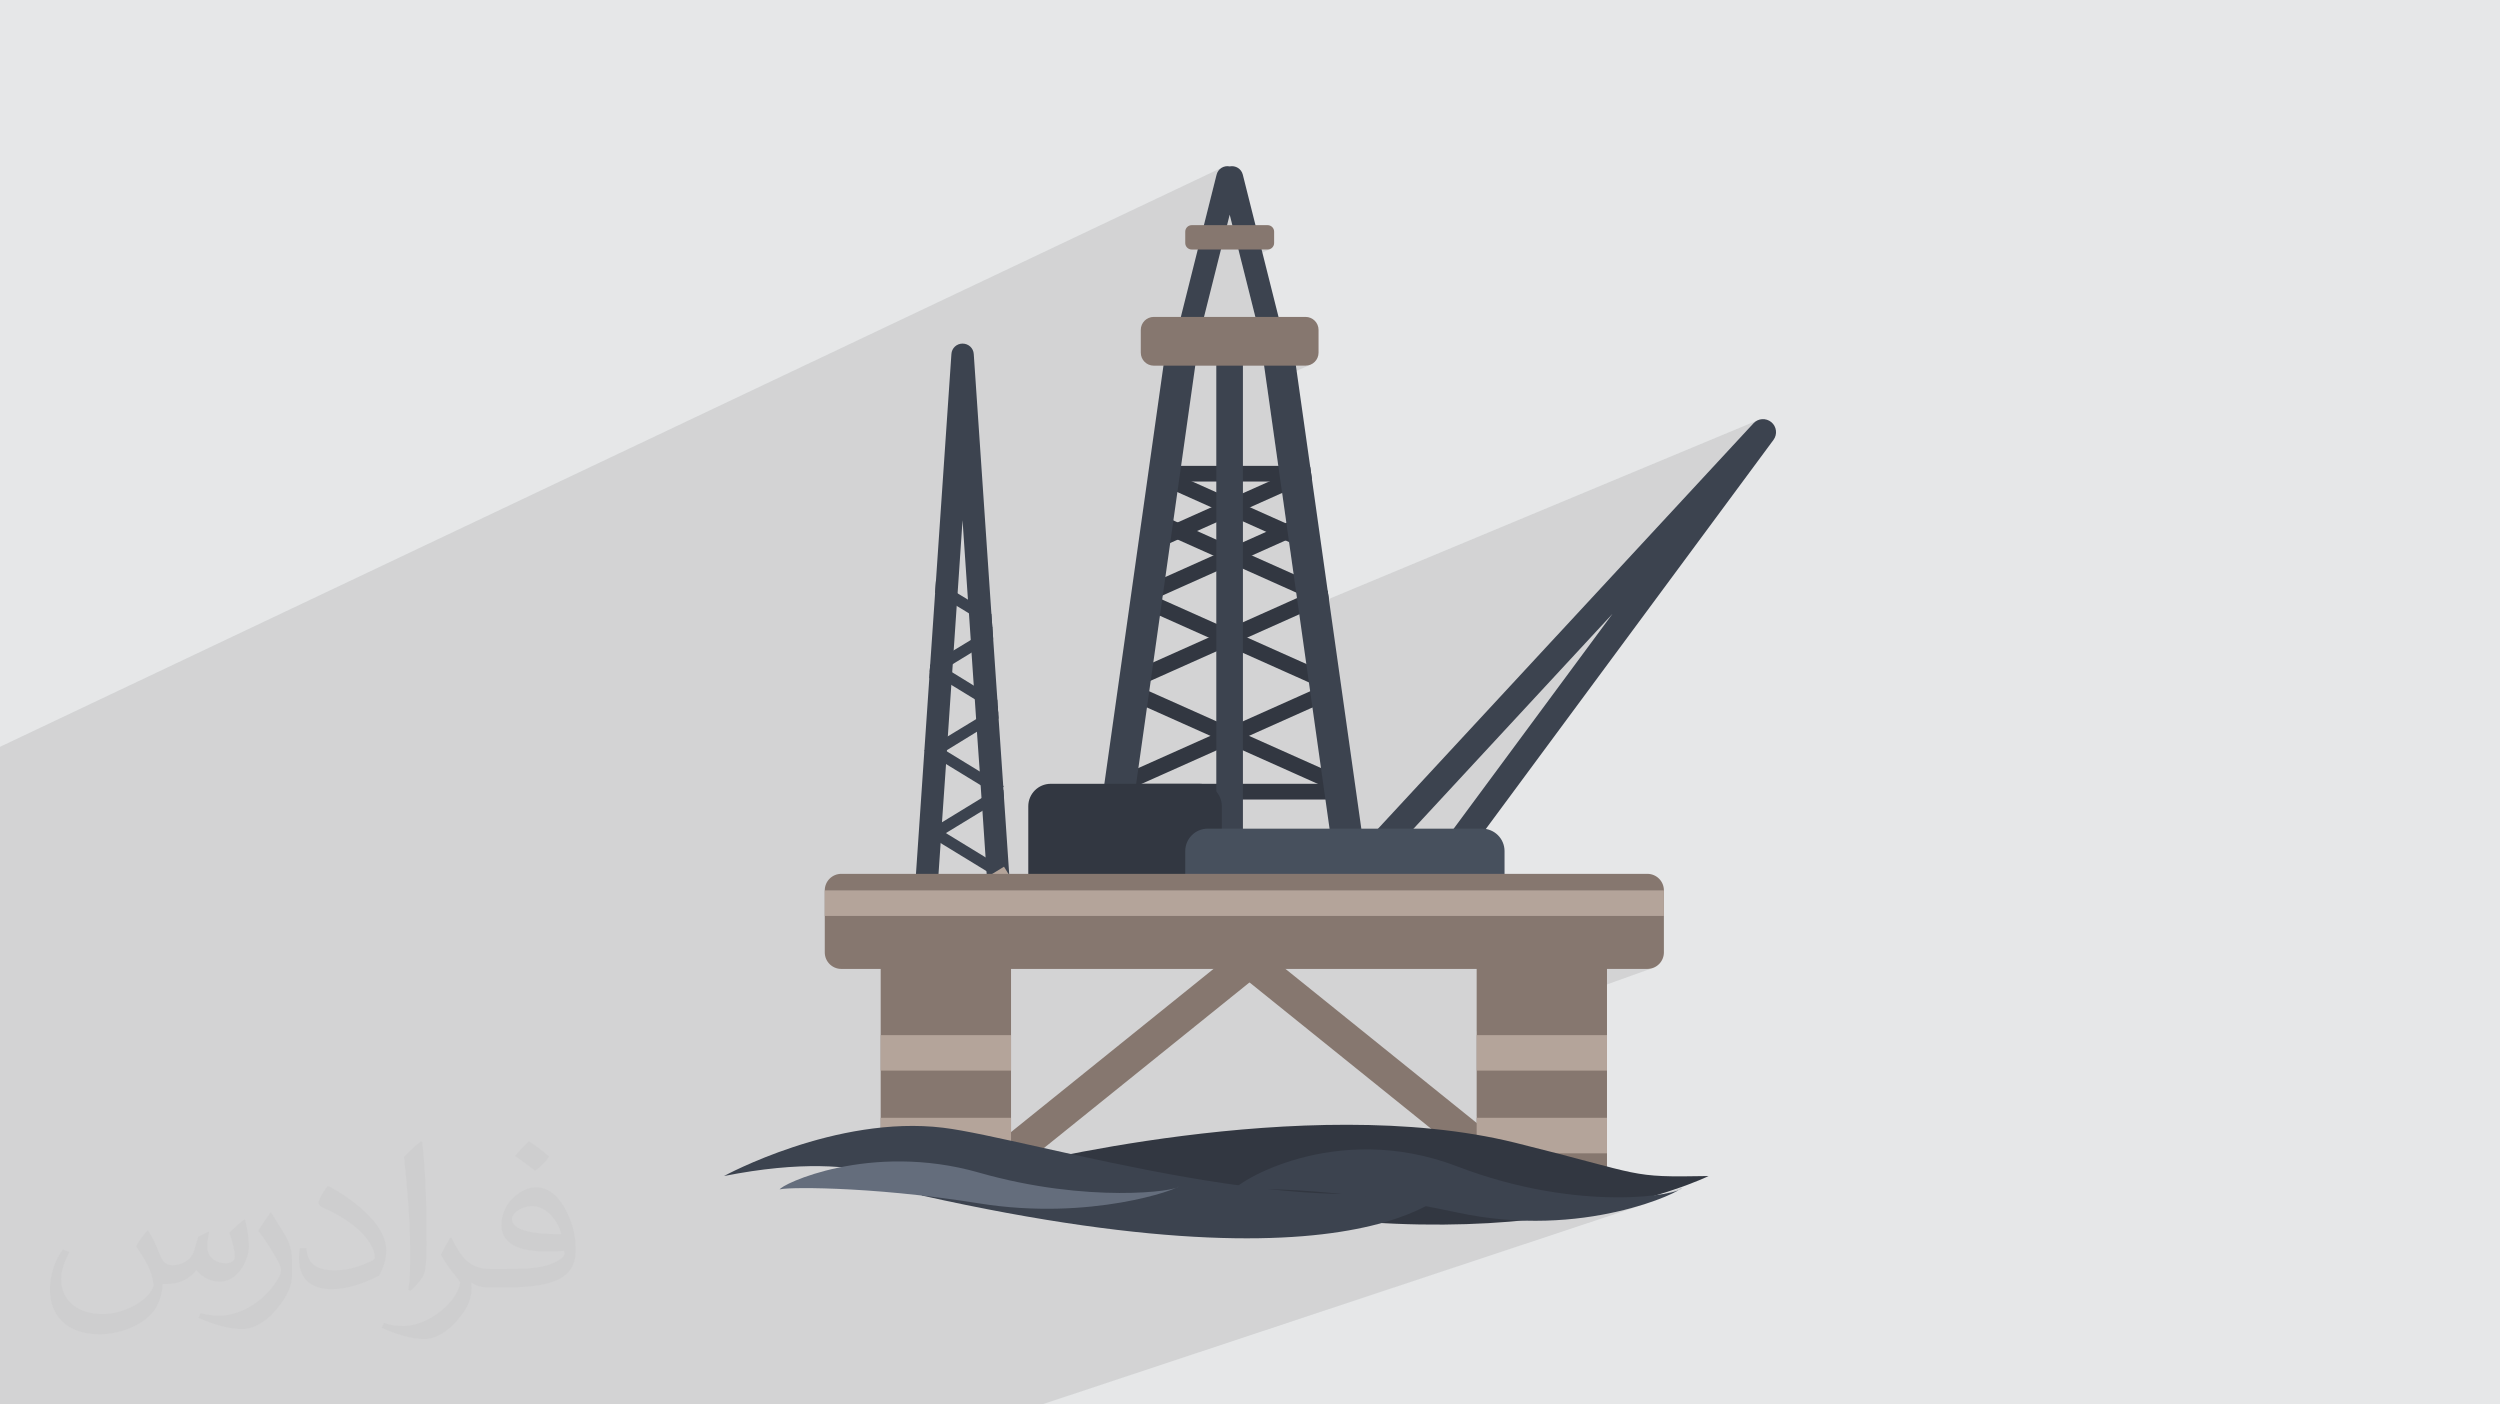 <?xml version="1.0" encoding="UTF-8"?>
<!DOCTYPE svg PUBLIC "-//W3C//DTD SVG 1.1//EN" "http://www.w3.org/Graphics/SVG/1.1/DTD/svg11.dtd">
<!-- Creator: CorelDRAW 2020 (64-Bit) -->
<svg xmlns="http://www.w3.org/2000/svg" xml:space="preserve" width="94.192mm" height="52.917mm" version="1.1" style="shape-rendering:geometricPrecision; text-rendering:geometricPrecision; image-rendering:optimizeQuality; fill-rule:evenodd; clip-rule:evenodd"
viewBox="0 0 9404.92 5283.66"
 xmlns:xlink="http://www.w3.org/1999/xlink"
 xmlns:xodm="http://www.corel.com/coreldraw/odm/2003">
 <defs>
  <style type="text/css">
   <![CDATA[
    .fil0 {fill:#E6E7E8}
    .fil6 {fill:#86776F;fill-rule:nonzero}
    .fil4 {fill:#B4A49A;fill-rule:nonzero}
    .fil8 {fill:#646D7C;fill-rule:nonzero}
    .fil7 {fill:#47505D;fill-rule:nonzero}
    .fil3 {fill:#3C434F;fill-rule:nonzero}
    .fil5 {fill:#323741;fill-rule:nonzero}
    .fil2 {fill:#373435;fill-opacity:0.031}
    .fil1 {fill:#2B2A29;fill-opacity:0.102}
   ]]>
  </style>
 </defs>
 <g id="Layer_x0020_1">
  <polygon class="fil0" points="-0,0 9404.92,0 9404.92,5283.66 -0,5283.66 "/>
  <g id="_2175346749024">
   <polygon class="fil0" points="3891.15,5283.66 3874.91,5283.66 6327.34,4467.52 6326.14,4470.2 6322.76,4473.09 6317.25,4476.11 6309.67,4479.23 "/>
   <polygon class="fil0" points="2970.31,5283.66 763.31,5283.66 5555.15,3508.01 5555.15,4397.18 "/>
   <polygon class="fil0" points="3262.98,5283.66 2814.39,5283.66 5555.15,4338.74 6045.46,4338.74 "/>
   <polygon class="fil0" points="2814.39,5283.66 2464.05,5283.66 5555.15,4205.13 5555.15,4338.74 "/>
   <polygon class="fil0" points="2447.45,5283.66 2011.1,5283.66 5555.15,4027.55 6045.46,4027.55 "/>
   <polygon class="fil0" points="-0,5250.28 -0,4744.31 6066.03,2309.37 5425.81,3175.33 "/>
   <polygon class="fil0" points="-0,4297.17 -0,4290.72 4900.73,2240.15 4902.23,2240.78 4903.73,2241.32 4905.23,2241.77 4906.74,2242.13 4908.25,2242.41 4909.76,2242.6 4911.26,2242.71 4912.77,2242.75 "/>
   <polygon class="fil0" points="2011.1,5283.66 1679.88,5283.66 5555.15,3894.1 5555.15,4027.55 "/>
   <polygon class="fil0" points="497.52,5283.66 484.77,5283.66 5575.52,3377.88 5592.54,3376.16 5608.41,3371.25 "/>
   <polygon class="fil0" points="3534.06,5283.66 3195.64,5283.66 5617.37,4459.4 5983.23,4459.4 "/>
   <polygon class="fil0" points="3019.65,5283.66 2946.68,5283.66 5558.76,4387.13 5563.2,4390.4 5567.81,4393.23 5572.57,4395.62 5577.47,4397.55 5582.46,4399.05 5587.53,4400.11 5592.64,4400.75 5597.78,4400.96 "/>
   <polygon class="fil0" points="-0,5137.13 -0,4340.29 6596.4,1592.48 5162.34,3141.02 "/>
   <polygon class="fil0" points="-0,4132.4 -0,4125.87 4881.23,2053.27 4882.71,2053.88 4884.21,2054.41 4885.71,2054.86 4887.22,2055.23 4888.73,2055.51 4890.25,2055.72 4891.76,2055.84 4893.28,2055.88 "/>
   <polygon class="fil0" points="3542.99,5283.66 3534.06,5283.66 5983.23,4459.4 5995.75,4458.13 6007.43,4454.51 "/>
   <polygon class="fil0" points="-0,3917.27 -0,3915.02 4863.22,1811.61 4869.18,1811.01 4874.73,1809.28 "/>
   <polygon class="fil0" points="-0,3881.8 -0,3880.92 4900.73,1755 4814.62,1793.39 "/>
   <polygon class="fil0" points="1643.9,5283.66 1634.78,5283.66 6197.31,3645.06 6209.85,3643.79 6221.53,3640.17 "/>
   <polygon class="fil0" points="3029.17,5283.66 3019.65,5283.66 5597.78,4400.96 5604.58,4400.59 5611.28,4399.47 5617.86,4397.62 "/>
   <polygon class="fil0" points="-0,3406.76 -0,3363.86 4729.67,1220.4 4732.04,1227.28 4735.44,1233.49 4739.75,1238.95 4744.87,1243.6 4750.64,1247.33 4756.95,1250.1 4763.67,1251.81 4770.67,1252.4 "/>
   <polygon class="fil0" points="3195.64,5283.66 2970.31,5283.66 5555.15,4397.18 5556.42,4409.71 5560.04,4421.4 5565.77,4431.96 5573.38,4441.18 5582.59,4448.77 5593.15,4454.51 5604.83,4458.13 5617.37,4459.4 "/>
   <polygon class="fil0" points="-0,4935.06 -0,4928.96 4986.6,2961.86 4988.06,2962.45 4989.55,2962.95 4991.03,2963.38 4992.54,2963.74 4994.06,2964.01 4995.58,2964.2 4997.1,2964.32 4998.63,2964.36 "/>
   <polygon class="fil0" points="2999.18,5283.66 2994.04,5283.66 5502.16,4424.18 5453.97,4442.6 "/>
   <polygon class="fil0" points="144.82,5283.66 -0,5283.66 -0,5213.18 5187.52,3222.14 5435.44,3277.94 "/>
   <polygon class="fil0" points="-0,4134.54 -0,4132.4 4893.28,2055.88 4897.48,2055.58 4901.57,2054.68 4905.49,2053.23 "/>
   <polygon class="fil0" points="-0,4046.49 -0,4036.35 4909.62,1935.2 4318.23,2200.09 "/>
   <polygon class="fil0" points="75.79,5283.66 -0,5283.66 -0,5250.94 5031.31,3326.98 5033.83,3337.64 5038.14,3347.37 5044.04,3356.04 5051.31,3363.48 5059.75,3369.53 5069.15,3374.04 5079.28,3376.86 5089.95,3377.84 "/>
   <polygon class="fil0" points="-0,4299.26 -0,4297.17 4912.77,2242.75 4917,2242.46 4921.11,2241.57 4925.03,2240.11 "/>
   <polygon class="fil0" points="84.87,5283.66 81.32,5283.66 5098.13,3377.22 5109.81,3374.38 "/>
   <polygon class="fil0" points="-0,4340.29 -0,4336.46 6611.54,1581.41 6603.55,1586.13 6596.4,1592.48 "/>
   <polygon class="fil0" points="-0,4936.9 -0,4935.06 4998.63,2964.36 5002.85,2964.06 5006.95,2963.16 5010.88,2961.72 "/>
   <polygon class="fil0" points="-0,4628.62 -0,4602.82 4986.6,2574.71 4241.41,2907.7 "/>
   <polygon class="fil0" points="-0,3936.7 -0,3881.8 4814.62,1793.39 4823.35,1854.44 "/>
   <polygon class="fil0" points="-0,3568.42 -0,3564.48 4911.39,1375.64 4921.27,1374.64 4930.46,1371.79 "/>
   <polygon class="fil0" points="-0,4291.43 -0,4289.61 4959.28,2214.33 4879.18,2250 "/>
   <polygon class="fil0" points="-0,4346.07 -0,4291.43 4879.18,2250 4887.91,2311.01 "/>
   <polygon class="fil0" points="-0,4291.43 -0,3936.7 4823.35,1854.44 4879.18,2250 "/>
   <polygon class="fil0" points="-0,4978.36 -0,4976.54 5013.34,3007.84 5019.28,3007.24 5024.82,3005.51 "/>
   <polygon class="fil0" points="-0,3886.37 -0,3881.8 4814.62,1793.39 4411.95,1973.38 "/>
   <polygon class="fil0" points="-0,4599.22 -0,4597.24 4958.41,2579.55 4962.63,2579.26 4966.72,2578.37 4970.64,2576.92 "/>
   <polygon class="fil0" points="-0,5213.18 -0,5173.72 5151.52,3188.86 5153.87,3194.94 5156.94,3200.58 5160.71,3205.74 5165.08,3210.34 5170,3214.34 5175.43,3217.68 5181.29,3220.29 5187.52,3222.14 "/>
   <polygon class="fil0" points="-0,5173.72 -0,5137.13 5162.34,3141.02 5158.25,3146.09 5154.9,3151.58 5152.31,3157.41 5150.5,3163.5 5149.49,3169.78 5149.32,3176.15 5149.98,3182.54 5151.52,3188.86 "/>
   <polygon class="fil0" points="-0,4597.24 -0,4591 4946.37,2577.06 4947.85,2577.67 4949.35,2578.18 4950.84,2578.62 4952.35,2578.96 4953.87,2579.23 4955.39,2579.4 4956.91,2579.51 4958.41,2579.55 "/>
   <polygon class="fil0" points="-0,5250.94 -0,4346.07 4887.91,2311.01 5031.31,3326.98 "/>
   <polygon class="fil0" points="-0,4304.77 -0,4291.43 4879.18,2250 4338.81,2491.61 "/>
   <polygon class="fil0" points="-0,3881.8 -0,3416.67 4741.66,1277.17 4814.62,1793.39 "/>
   <polygon class="fil0" points="-0,3363.86 -0,2972.08 4626.05,807.59 4729.67,1220.4 "/>
   <polygon class="fil0" points="-0,3409.63 -0,3406.76 4770.67,1252.4 4771.95,1252.38 4773.23,1252.32 4774.51,1252.22 4775.8,1252.08 4777.09,1251.9 4778.39,1251.69 4779.68,1251.43 4780.98,1251.12 "/>
   <polygon class="fil0" points="-0,3410.25 -0,3409.63 4780.98,1251.12 4789.02,1248.22 "/>
   <polygon class="fil0" points="-0,3416.67 -0,3377.14 4780.32,1213.09 4769.82,1218.08 4760.64,1224.9 4752.98,1233.29 4747.05,1242.99 4743.06,1253.72 4741.19,1265.2 4741.66,1277.17 "/>
   <polygon class="fil0" points="-0,5141.93 -0,5137.01 4625.75,3348.37 4635.85,3347.77 4645.26,3346.04 4653.76,3343.31 "/>
   <polygon class="fil0" points="-0,5095.22 -0,3345.59 4575.66,1268.79 4575.66,3318.77 "/>
   <polygon class="fil0" points="156.35,5283.66 144.82,5283.66 5435.44,3277.94 5436.78,3278.22 5438.13,3278.46 5439.47,3278.67 5440.82,3278.83 5442.17,3278.95 5443.51,3279.04 5444.84,3279.09 5446.16,3279.11 "/>
   <polygon class="fil0" points="-0,3915.02 -0,3738.87 4388.89,1811.61 4863.22,1811.61 "/>
   <polygon class="fil0" points="-0,3738.87 -0,3702.26 4359.28,1782 4359.88,1787.96 4361.61,1793.52 4364.34,1798.56 4367.96,1802.93 4372.34,1806.55 4377.37,1809.28 4382.92,1811.01 4388.89,1811.61 "/>
   <polygon class="fil0" points="-0,4125.87 -0,3725.26 4346.67,1814.31 4881.23,2053.27 "/>
   <polygon class="fil0" points="-0,5137.01 -0,5095.22 4575.66,3318.77 4576.68,3324.73 4579.6,3330.28 4584.21,3335.31 4590.33,3339.69 4597.74,3343.31 4606.25,3346.04 4615.65,3347.77 4625.75,3348.37 "/>
   <polygon class="fil0" points="-0,3887.35 -0,3886.37 4411.95,1973.38 4327.12,2011.31 "/>
   <polygon class="fil0" points="-0,3942.87 -0,3940.52 4339.17,2067.92 4340.72,2067.88 4342.28,2067.77 4343.82,2067.59 4345.36,2067.32 4346.9,2066.96 4348.41,2066.52 4349.9,2065.99 4351.37,2065.37 "/>
   <polygon class="fil0" points="-0,4290.72 -0,3863.71 4327.18,1983.81 4900.73,2240.15 "/>
   <polygon class="fil0" points="-0,3142.04 -0,3139.95 4768.72,938.72 4773.65,938.22 4778.26,936.8 "/>
   <polygon class="fil0" points="-0,3027.2 -0,2996.47 4458.87,914.28 4459.37,919.21 4460.8,923.8 4463.06,927.96 4466.05,931.57 4469.68,934.56 4473.85,936.8 4478.44,938.22 4483.38,938.72 "/>
   <polygon class="fil0" points="-0,2959.78 -0,2946.5 4473.85,848.92 4469.68,851.18 4466.05,854.18 4463.06,857.8 4460.8,861.96 4459.37,866.54 4458.87,871.44 "/>
   <polygon class="fil0" points="-0,2996.47 -0,2959.78 4458.87,871.44 4458.87,914.28 "/>
   <polygon class="fil0" points="-0,3233.87 -0,2823.63 4576.79,656.69 4440.45,1199.82 "/>
   <polygon class="fil0" points="-0,4101.85 -0,4099.61 4330.38,2256.64 4331.91,2256.6 4333.45,2256.49 4334.97,2256.3 4336.49,2256.03 4338,2255.69 4339.51,2255.25 4341.01,2254.72 "/>
   <polygon class="fil0" points="-0,4099.61 -0,4074.66 4303.33,2239.18 4305.46,2243.08 4308.08,2246.54 4311.1,2249.53 4314.49,2252.03 4318.17,2254.02 4322.09,2255.46 4326.18,2256.34 4330.38,2256.64 "/>
   <polygon class="fil0" points="-0,3289.82 -0,3233.87 4440.45,1199.82 4439.21,1208.3 4439.66,1216.6 4441.69,1224.52 4445.16,1231.85 4449.96,1238.38 4455.97,1243.91 4463.06,1248.22 4471.12,1251.12 "/>
   <polygon class="fil0" points="-0,3267.38 -0,3241.56 4425.84,1215.49 4416.16,1221.43 4407.8,1229.11 4401,1238.32 4396.03,1248.86 4393.17,1260.52 "/>
   <polygon class="fil0" points="-0,3210.69 -0,3183.76 4321.56,1196.05 4313.24,1200.55 4305.99,1206.51 4300,1213.74 4295.49,1222.05 4292.63,1231.23 4291.63,1241.08 "/>
   <polygon class="fil0" points="-0,2823.63 -0,2809.41 4602.28,627.95 4595.26,631.43 4589.02,636.16 4583.73,642.01 4579.6,648.89 4576.79,656.69 "/>
   <polygon class="fil0" points="-0,3139.95 -0,3027.2 4483.38,938.72 4768.72,938.72 "/>
   <polygon class="fil0" points="-0,3294.97 -0,3289.82 4471.12,1251.12 4472.42,1251.43 4473.72,1251.69 4475.02,1251.9 4476.3,1252.08 4477.59,1252.22 4478.89,1252.32 4480.19,1252.38 4481.49,1252.4 "/>
   <polygon class="fil0" points="-0,3298.43 -0,3294.97 4481.49,1252.4 4488.46,1251.81 4495.16,1250.1 4501.47,1247.33 "/>
   <polygon class="fil0" points="-0,3345.59 -0,3333.21 4597.74,1244.26 4590.33,1247.86 4584.21,1252.23 4579.6,1257.26 4576.68,1262.82 4575.66,1268.79 "/>
   <polygon class="fil0" points="-0,4591 -0,4101.73 4281.58,2279.87 4946.37,2577.06 "/>
   <polygon class="fil0" points="-0,3915.42 -0,3887.35 4327.12,2011.31 4321.96,2014.3 4317.61,2018.15 4314.15,2022.71 4311.62,2027.8 4310.1,2033.27 4309.65,2038.97 4310.31,2044.73 4312.17,2050.41 "/>
   <polygon class="fil0" points="-0,3702.26 -0,3685.73 4377.37,1754.78 4372.34,1757.51 4367.96,1761.12 4364.34,1765.5 4361.61,1770.52 4359.88,1776.06 4359.28,1782 "/>
   <polygon class="fil0" points="-0,4074.66 -0,4046.49 4318.23,2200.09 4313.04,2203.08 4308.68,2206.93 4305.2,2211.46 4302.69,2216.53 4301.18,2222 4300.74,2227.7 4301.44,2233.47 4303.33,2239.18 "/>
   <polygon class="fil0" points="-0,4062.58 -0,4055.18 4283.03,2225.22 4277.94,2227.75 4273.41,2231.23 4269.59,2235.61 4266.63,2240.82 "/>
   <polygon class="fil0" points="-0,4928.96 -0,4387.96 4241.41,2628.73 4986.6,2961.86 "/>
   <polygon class="fil0" points="-0,4359.65 -0,4334.82 4253.71,2562.01 4255.81,2565.93 4258.39,2569.4 4261.4,2572.41 4264.76,2574.91 4268.45,2576.91 4272.38,2578.37 4276.51,2579.26 4280.77,2579.55 "/>
   <polygon class="fil0" points="-0,4361.82 -0,4359.65 4280.77,2579.55 4282.26,2579.51 4283.75,2579.4 4285.26,2579.23 4286.77,2578.96 4288.29,2578.62 4289.81,2578.18 4291.31,2577.67 4292.82,2577.06 "/>
   <polygon class="fil0" points="-0,4976.54 -0,4714.11 4238.8,3007.84 5013.34,3007.84 "/>
   <polygon class="fil0" points="-0,5034.65 -0,4956.19 4458.87,3201.82 4458.87,3293.4 "/>
   <polygon class="fil0" points="-0,4348.85 -0,4341.34 4242.84,2574.09 4237.76,2576.61 4233.23,2580.08 4229.41,2584.44 4226.45,2589.62 "/>
   <polygon class="fil0" points="-0,4334.82 -0,4306.43 4268.52,2522.91 4263.36,2525.92 4259.02,2529.78 4255.57,2534.33 4253.05,2539.44 4251.55,2544.91 4251.12,2550.6 4251.82,2556.36 4253.71,2562.01 "/>
   <polygon class="fil0" points="-0,4306.43 -0,4304.77 4338.81,2491.61 4268.52,2522.91 "/>
   <polygon class="fil0" points="-0,4681.69 -0,4657.18 4226.45,2946.85 4228.55,2950.75 4231.13,2954.22 4234.15,2957.21 4237.51,2959.72 4241.19,2961.72 4245.1,2963.16 4249.2,2964.06 4253.41,2964.36 "/>
   <polygon class="fil0" points="-0,4657.18 -0,4628.62 4241.41,2907.7 4236.2,2910.68 4231.81,2914.54 4228.33,2919.09 4225.79,2924.19 4224.28,2929.67 4223.85,2935.39 4224.54,2941.16 4226.45,2946.85 "/>
   <polygon class="fil0" points="-0,4683.73 -0,4681.69 4253.41,2964.36 4254.93,2964.32 4256.45,2964.2 4257.97,2964.01 4259.49,2963.74 4261.01,2963.38 4262.51,2962.95 4263.99,2962.45 4265.46,2961.86 "/>
   <polygon class="fil0" points="-0,4101.73 -0,4062.58 4266.63,2240.82 4264.74,2246.52 4264.04,2252.3 4264.48,2258 4265.99,2263.46 4268.52,2268.55 4271.99,2273.07 4276.37,2276.9 4281.58,2279.87 "/>
   <polygon class="fil0" points="-0,3725.26 -0,3686.05 4331.76,1775.28 4329.87,1780.94 4329.18,1786.71 4329.61,1792.41 4331.11,1797.88 4333.64,1802.97 4337.11,1807.5 4341.48,1811.35 4346.67,1814.31 "/>
   <polygon class="fil0" points="-0,5007.5 -0,5004.13 4153.81,3377.27 4154.86,3377.44 4155.92,3377.58 4156.97,3377.69 4158.02,3377.77 4159.06,3377.82 4160.11,3377.86 4161.15,3377.87 4162.19,3377.88 "/>
   <polygon class="fil0" points="-0,4956.19 -0,4906.99 4510.56,3123.97 4496.19,3131.77 4483.67,3142.08 4473.33,3154.58 4465.53,3168.94 4460.59,3184.8 4458.87,3201.82 "/>
   <polygon class="fil0" points="-0,3686.05 -0,3678.92 4348.18,1759.75 4343.09,1762.26 4338.56,1765.73 4334.74,1770.09 4331.76,1775.28 "/>
   <polygon class="fil0" points="-0,3863.71 -0,3824.52 4312.27,1944.75 4310.38,1950.43 4309.69,1956.21 4310.11,1961.91 4311.62,1967.37 4314.15,1972.46 4317.62,1977 4321.99,1980.83 4327.18,1983.81 "/>
   <polygon class="fil0" points="-0,4714.11 -0,4678.28 4209.26,2978.23 4209.86,2984.19 4211.58,2989.74 4214.31,2994.78 4217.92,2999.16 4222.3,3002.77 4227.32,3005.51 4232.86,3007.24 4238.8,3007.84 "/>
   <polygon class="fil0" points="-0,4678.28 -0,4661.02 4227.32,2950.95 4222.3,2953.69 4217.92,2957.3 4214.31,2961.69 4211.58,2966.72 4209.86,2972.27 4209.26,2978.23 "/>
   <polygon class="fil0" points="81.32,5283.66 75.79,5283.66 5089.95,3377.84 5090.98,3377.83 5092.01,3377.8 5093.03,3377.75 5094.05,3377.69 5095.06,3377.6 5096.07,3377.49 5097.1,3377.37 5098.13,3377.22 "/>
   <polygon class="fil0" points="-0,3824.52 -0,3817.27 4328.68,1929.18 4323.6,1931.71 4319.07,1935.18 4315.24,1939.55 4312.27,1944.75 "/>
   <polygon class="fil0" points="-0,4387.96 -0,4348.85 4226.45,2589.62 4224.54,2595.33 4223.85,2601.11 4224.28,2606.81 4225.79,2612.29 4228.33,2617.37 4231.81,2621.9 4236.2,2625.74 4241.41,2628.73 "/>
   <polygon class="fil0" points="-0,3940.52 -0,3915.42 4312.17,2050.41 4314.28,2054.31 4316.86,2057.77 4319.89,2060.77 4323.27,2063.28 4326.96,2065.27 4330.88,2066.73 4334.97,2067.62 4339.17,2067.92 "/>
   <polygon class="fil0" points="-0,3345.72 -0,3284.42 4291.63,1326.68 4292.63,1336.55 4295.49,1345.74 4300,1354.06 4305.99,1361.3 4313.24,1367.28 4321.56,1371.79 4330.74,1374.64 4340.6,1375.64 "/>
   <polygon class="fil0" points="163.86,5283.66 156.35,5283.66 5446.16,3279.11 5451.87,3278.78 5457.46,3277.79 5462.89,3276.17 "/>
   <polygon class="fil0" points="-0,4929.13 -0,3267.38 4393.17,1260.52 4103.44,3310.45 "/>
   <polygon class="fil0" points="-0,4850.49 -0,4605.98 3868.36,3033.12 3868.36,3313.11 "/>
   <polygon class="fil0" points="-0,5004.13 -0,4929.13 4103.44,3310.45 4102.98,3322.43 4104.86,3333.9 4108.86,3344.62 4114.78,3354.29 4122.45,3362.66 4131.63,3369.46 4142.16,3374.42 4153.81,3377.27 "/>
   <polygon class="fil0" points="-0,4811.87 -0,4772.54 3777.04,3260.42 3799.1,3296.52 "/>
   <polygon class="fil0" points="484.77,5283.66 -0,5283.66 -0,5135.04 4543.46,3377.88 5575.52,3377.88 "/>
   <polygon class="fil0" points="-0,5135.04 -0,5034.65 4458.87,3293.4 4460.59,3310.45 4465.53,3326.3 4473.33,3340.66 4483.67,3353.15 4496.19,3363.47 4510.56,3371.25 4526.43,3376.16 4543.46,3377.88 "/>
   <polygon class="fil0" points="-0,5011.24 -0,5007.5 4162.19,3377.88 4172.84,3376.9 4182.95,3374.08 "/>
   <polygon class="fil0" points="-0,4953.43 -0,4850.49 3868.36,3313.11 3870.08,3330.16 3875,3346.03 3882.79,3360.41 3893.11,3372.94 3905.62,3383.28 3919.97,3391.09 3935.82,3396.03 3952.86,3397.75 "/>
   <polygon class="fil0" points="-0,5141.6 -0,4953.43 3952.86,3397.75 4511.91,3397.75 "/>
   <polygon class="fil0" points="-0,4880.36 -0,4827.44 3716.03,3347.4 3719.92,3406.16 "/>
   <polygon class="fil0" points="-0,5146.78 -0,5141.6 4511.91,3397.75 4528.95,3396.03 4544.83,3391.09 "/>
   <polygon class="fil0" points="-0,4791.69 -0,4767.8 3764.44,3260.06 3742.33,3296.15 "/>
   <polygon class="fil0" points="-0,4605.98 -0,4556.39 3919.97,2955.27 3905.62,2963.05 3893.11,2973.37 3882.79,2985.88 3875,3000.23 3870.08,3016.08 3868.36,3033.12 "/>
   <polygon class="fil0" points="-0,4827.44 -0,4784.33 3712.67,3299.62 3716.03,3347.4 "/>
   <polygon class="fil0" points="-0,3564.48 -0,3345.72 4340.6,1375.64 4911.39,1375.64 "/>
   <polygon class="fil0" points="-0,4717.23 -0,4559.42 3695.82,3050.26 3707.62,3225.21 "/>
   <polygon class="fil0" points="-0,4784.33 -0,4781.08 3729.97,3289 3712.67,3299.62 "/>
   <polygon class="fil0" points="-0,4530.53 -0,4506.81 3776.01,2957.45 3753.97,2993.56 "/>
   <polygon class="fil0" points="-0,4784.33 -0,4781.08 3729.97,3289 3712.67,3299.62 "/>
   <polygon class="fil0" points="-0,4559.42 -0,4516.23 3692.41,3002.48 3695.82,3050.26 "/>
   <polygon class="fil0" points="-0,4784.33 -0,4781.08 3729.97,3289 3712.67,3299.62 "/>
   <polygon class="fil0" points="-0,4552.19 -0,4546.95 3517.46,3108.97 3489.54,3126.32 "/>
   <polygon class="fil0" points="-0,4546.95 -0,4542.65 3543.66,3093.4 3517.46,3108.97 "/>
   <polygon class="fil0" points="-0,4542.65 -0,4516.23 3692.41,3002.48 3543.66,3093.4 "/>
   <polygon class="fil0" points="-0,4579.24 -0,4552.19 3489.54,3126.32 3504.35,3150.87 "/>
   <polygon class="fil0" points="-0,4784.33 -0,4781.08 3729.97,3289 3712.67,3299.62 "/>
   <polygon class="fil0" points="-0,4781.08 -0,4764.05 3711.03,3277.17 3729.97,3289 "/>
   <polygon class="fil0" points="-0,4516.23 -0,4509.49 3730.49,2979.2 3692.41,3002.48 "/>
   <polygon class="fil0" points="-0,4260.29 -0,4237.82 3730.49,2669.51 3755.39,2684.67 "/>
   <polygon class="fil0" points="-0,4237.82 -0,4234.02 3753.3,2655.57 3730.49,2669.51 "/>
   <polygon class="fil0" points="-0,4784.33 -0,4781.08 3729.97,3289 3712.67,3299.62 "/>
   <polygon class="fil0" points="-0,4592.19 -0,4579.24 3504.35,3150.87 3511.49,3162.62 "/>
   <polygon class="fil0" points="-0,4290.53 -0,4247.77 3672.14,2705.34 3675.11,2752.76 "/>
   <polygon class="fil0" points="-0,3284.42 -0,3210.69 4291.63,1241.08 4291.63,1326.68 "/>
   <polygon class="fil0" points="-0,4516.23 -0,4509.49 3730.49,2979.2 3692.41,3002.48 "/>
   <polygon class="fil0" points="-0,4247.77 -0,4237.82 3730.49,2669.51 3672.14,2705.34 "/>
   <polygon class="fil0" points="-0,4237.82 -0,4180.2 3667.09,2630.61 3730.49,2669.51 "/>
   <polygon class="fil0" points="-0,4767.8 -0,4520.93 3488.47,3091.4 3764.44,3260.06 "/>
   <polygon class="fil0" points="-0,4781.08 -0,4764.05 3711.03,3277.17 3729.97,3289 "/>
   <polygon class="fil0" points="-0,4781.08 -0,4764.05 3711.03,3277.17 3729.97,3289 "/>
   <polygon class="fil0" points="-0,4425.45 -0,4290.53 3675.11,2752.76 3685.67,2901.92 "/>
   <polygon class="fil0" points="-0,4516.23 -0,4509.49 3730.49,2979.2 3692.41,3002.48 "/>
   <polygon class="fil0" points="-0,4247.77 -0,4237.82 3730.49,2669.51 3672.14,2705.34 "/>
   <polygon class="fil0" points="-0,4237.82 -0,4180.2 3667.09,2630.61 3730.49,2669.51 "/>
   <polygon class="fil0" points="-0,4472.34 -0,4425.45 3685.67,2901.92 3689.04,2953.9 "/>
   <polygon class="fil0" points="-0,4506.81 -0,4257.59 3500.06,2788.75 3776.01,2957.45 "/>
   <polygon class="fil0" points="-0,4281.35 -0,4280.43 3478.1,2823.77 3478.63,2824.59 "/>
   <polygon class="fil0" points="-0,4280.43 -0,4280.12 3479.44,2822.86 3478.1,2823.77 "/>
   <polygon class="fil0" points="-0,4133.43 -0,4021.4 3654.79,2455.22 3663.2,2579.06 "/>
   <polygon class="fil0" points="-0,4021.4 -0,3978.64 3651.88,2407.84 3654.79,2455.22 "/>
   <polygon class="fil0" points="-0,4007.5 -0,4002.17 3504.35,2497.94 3498.89,2506.32 "/>
   <polygon class="fil0" points="-0,4002.86 -0,4002.17 3504.35,2497.94 3499.25,2500.9 "/>
   <polygon class="fil0" points="-0,4002.17 -0,4000.01 3517.46,2489.87 3504.35,2497.94 "/>
   <polygon class="fil0" points="-0,4000.01 -0,3988.56 3587.66,2446.74 3517.46,2489.87 "/>
   <polygon class="fil0" points="-0,3988.56 -0,3978.64 3651.88,2407.84 3587.66,2446.74 "/>
   <polygon class="fil0" points="-0,3968.66 -0,3966.11 3730.49,2359.76 3733.45,2361.4 "/>
   <polygon class="fil0" points="-0,3966.11 -0,3965.53 3732.98,2358.02 3730.49,2359.76 "/>
   <polygon class="fil0" points="-0,4280.12 -0,4273.85 3517.87,2799.67 3479.44,2822.86 "/>
   <polygon class="fil0" points="-0,4273.85 -0,4265.4 3565.65,2770.07 3517.87,2799.67 "/>
   <polygon class="fil0" points="-0,4265.4 -0,4247.77 3672.14,2705.34 3565.65,2770.07 "/>
   <polygon class="fil0" points="-0,4247.77 -0,4237.82 3730.49,2669.51 3672.14,2705.34 "/>
   <polygon class="fil0" points="-0,4237.82 -0,4180.2 3667.09,2630.61 3730.49,2669.51 "/>
   <polygon class="fil0" points="-0,4781.08 -0,4764.05 3711.03,3277.17 3729.97,3289 "/>
   <polygon class="fil0" points="-0,4781.08 -0,4764.05 3711.03,3277.17 3729.97,3289 "/>
   <polygon class="fil0" points="-0,4764.05 -0,4717.23 3707.62,3225.21 3711.03,3277.17 "/>
   <polygon class="fil0" points="-0,4509.49 -0,4503.27 3765.55,2957.71 3730.49,2979.2 "/>
   <polygon class="fil0" points="-0,4509.49 -0,4472.34 3689.04,2953.9 3730.49,2979.2 "/>
   <polygon class="fil0" points="-0,4247.77 -0,4237.82 3730.49,2669.51 3672.14,2705.34 "/>
   <polygon class="fil0" points="-0,4237.82 -0,4180.2 3667.09,2630.61 3730.49,2669.51 "/>
   <polygon class="fil0" points="-0,4180.2 -0,4133.43 3663.2,2579.06 3667.09,2630.61 "/>
   <polygon class="fil0" points="-0,4516.23 -0,4509.49 3730.49,2979.2 3692.41,3002.48 "/>
   <polygon class="fil0" points="-0,4784.33 -0,4764.05 3711.03,3277.17 3712.67,3299.62 "/>
   <polygon class="fil0" points="-0,4247.77 -0,4237.82 3730.49,2669.51 3672.14,2705.34 "/>
   <polygon class="fil0" points="-0,4237.82 -0,4180.2 3667.09,2630.61 3730.49,2669.51 "/>
   <polygon class="fil0" points="-0,4509.49 -0,4472.34 3689.04,2953.9 3730.49,2979.2 "/>
   <polygon class="fil0" points="-0,3978.64 -0,3966.11 3730.49,2359.76 3651.88,2407.84 "/>
   <polygon class="fil0" points="-0,3966.11 -0,3887.59 3645.09,2307.28 3730.49,2359.76 "/>
   <polygon class="fil0" points="-0,3887.59 -0,3840.85 3641.32,2255.78 3645.09,2307.28 "/>
   <polygon class="fil0" points="-0,3840.85 -0,3570.32 3620.99,1957.36 3641.32,2255.78 "/>
   <polygon class="fil0" points="-0,3770.59 -0,3733.64 3520.84,2186.86 3517.87,2229.99 "/>
   <polygon class="fil0" points="-0,3733.64 -0,3731.49 3522.98,2183.48 3520.84,2186.86 "/>
   <polygon class="fil0" points="-0,4516.23 -0,4509.49 3730.49,2979.2 3692.41,3002.48 "/>
   <polygon class="fil0" points="-0,4247.77 -0,4237.82 3730.49,2669.51 3672.14,2705.34 "/>
   <polygon class="fil0" points="-0,4237.82 -0,4180.2 3667.09,2630.61 3730.49,2669.51 "/>
   <polygon class="fil0" points="-0,4043.72 -0,4025.39 3497.61,2527.09 3517.46,2539.34 "/>
   <polygon class="fil0" points="-0,4099.63 -0,4043.72 3517.46,2539.34 3578.77,2576.55 "/>
   <polygon class="fil0" points="-0,4025.39 -0,4007.5 3498.89,2506.32 3497.61,2527.09 "/>
   <polygon class="fil0" points="-0,4007.5 -0,4002.86 3499.25,2500.9 3498.89,2506.32 "/>
   <polygon class="fil0" points="-0,4002.17 -0,3994.41 3511.49,2486.1 3504.35,2497.94 "/>
   <polygon class="fil0" points="-0,4509.49 -0,4472.34 3689.04,2953.9 3730.49,2979.2 "/>
   <polygon class="fil0" points="-0,4516.23 -0,4509.49 3730.49,2979.2 3692.41,3002.48 "/>
   <polygon class="fil0" points="-0,4247.77 -0,4237.82 3730.49,2669.51 3672.14,2705.34 "/>
   <polygon class="fil0" points="-0,4237.82 -0,4180.2 3667.09,2630.61 3730.49,2669.51 "/>
   <polygon class="fil0" points="-0,4509.49 -0,4472.34 3689.04,2953.9 3730.49,2979.2 "/>
   <polygon class="fil0" points="-0,4509.49 -0,4472.34 3689.04,2953.9 3730.49,2979.2 "/>
   <polygon class="fil0" points="-0,4180.2 -0,4099.63 3578.77,2576.55 3667.09,2630.61 "/>
   <polygon class="fil0" points="-0,4247.77 -0,4180.2 3667.09,2630.61 3672.14,2705.34 "/>
   <polygon class="fil0" points="-0,4516.23 -0,4472.34 3689.04,2953.9 3692.41,3002.48 "/>
   <polygon class="fil0" points="-0,4320.63 -0,4282.82 3479.44,2825.91 3500.16,2860.01 "/>
   <polygon class="fil0" points="-0,4282.82 -0,4281.35 3478.63,2824.59 3479.44,2825.91 "/>
   <polygon class="fil0" points="-0,4516.23 -0,4472.34 3689.04,2953.9 3692.41,3002.48 "/>
   <polygon class="fil0" points="-0,4784.33 -0,4764.05 3711.03,3277.17 3712.67,3299.62 "/>
   <polygon class="fil0" points="-0,4847.23 -0,4815.08 3435.03,3445.36 3435.08,3449.67 3435.52,3453.96 3436.36,3458.2 3437.59,3462.35 3439.21,3466.36 3441.24,3470.19 3443.66,3473.79 3446.46,3477.12 "/>
   <polygon class="fil0" points="-0,4815.08 -0,4047.13 3495.92,2552.42 3435.03,3445.36 "/>
   <polygon class="fil0" points="-0,4819.58 -0,4610.63 3102.76,3349.61 3102.76,3582.89 "/>
   <polygon class="fil0" points="1217.48,5283.66 -0,5283.66 -0,4696.73 3102.76,3445.72 6259.54,3445.72 "/>
   <polygon class="fil0" points="763.31,5283.66 664.31,5283.66 5593.15,3450.63 5582.59,3456.37 5573.38,3463.98 5565.77,3473.2 5560.04,3483.78 5556.42,3495.47 5555.15,3508.01 "/>
   <polygon class="fil0" points="-0,4863.61 -0,4811.87 3799.1,3296.52 3523.14,3465.17 "/>
   <polygon class="fil0" points="-0,4870 -0,4847.23 3446.46,3477.12 3449.62,3480.11 3453.06,3482.78 3456.74,3485.08 3460.62,3487.01 3464.65,3488.55 3468.8,3489.68 3473.03,3490.37 3477.3,3490.6 "/>
   <polygon class="fil0" points="170.84,5283.66 163.95,5283.66 4647.36,3585.17 4636,3589.66 4625.45,3596.52 "/>
   <polygon class="fil0" points="246.19,5283.66 225.65,5283.66 4718.45,3585.52 4707.34,3590.14 4697.19,3596.97 4688.33,3605.95 "/>
   <polygon class="fil0" points="-0,3845.37 -0,3770.59 3517.87,2229.99 3599.05,2279.31 "/>
   <polygon class="fil0" points="-0,3887.59 -0,3845.37 3599.05,2279.31 3645.09,2307.28 "/>
   <polygon class="fil0" points="-0,3978.64 -0,3887.59 3645.09,2307.28 3651.88,2407.84 "/>
   <polygon class="fil0" points="-0,4025.39 -0,4007.5 3498.89,2506.32 3497.61,2527.09 "/>
   <polygon class="fil0" points="-0,4047.13 -0,4025.39 3497.61,2527.09 3495.92,2552.42 "/>
   <polygon class="fil0" points="-0,4970.04 -0,4870 3477.3,3490.6 3765.09,3490.6 "/>
   <polygon class="fil0" points="-0,4970.34 -0,4970.04 3765.09,3490.6 3765.24,3490.6 3765.36,3490.6 3765.46,3490.6 3765.54,3490.6 3765.63,3490.6 3765.72,3490.6 3765.82,3490.6 3765.96,3490.6 "/>
   <polygon class="fil0" points="-0,4827.56 -0,4790.04 3351.16,3450.63 3340.58,3456.37 3331.37,3463.98 3323.76,3473.2 3318.02,3483.78 3314.39,3495.47 3313.12,3508.01 "/>
   <polygon class="fil0" points="-0,4973.06 -0,4970.34 3765.96,3490.6 3774.45,3489.74 3782.36,3487.26 "/>
   <polygon class="fil0" points="-0,4610.63 -0,4573.15 3140.78,3292.26 3130.21,3297.99 3121,3305.58 3113.4,3314.78 3107.66,3325.35 3104.03,3337.04 3102.76,3349.61 "/>
   <polygon class="fil0" points="-0,4696.73 -0,4610.64 3102.76,3349.62 3102.76,3445.72 "/>
   <polygon class="fil0" points="1054.97,5283.66 170.84,5283.66 4625.45,3596.52 3764.38,4290.23 "/>
   <polygon class="fil0" points="1634.78,5283.66 -0,5283.66 -0,4897.34 3165,3645.06 6197.31,3645.06 "/>
   <polygon class="fil0" points="2946.68,5283.66 454.8,5283.66 4697.77,3693.51 5558.76,4387.13 "/>
   <polygon class="fil0" points="2096.82,5283.66 1337.57,5283.66 3788.98,4393.91 3819.27,4397.75 3849.22,4401.57 3878.8,4405.36 3907.96,4409.11 3936.68,4412.84 3964.91,4416.5 3992.59,4420.13 4019.69,4423.68 4046.17,4427.17 4072,4430.59 4097.12,4433.93 4121.5,4437.17 4145.09,4440.33 4167.86,4443.38 4189.76,4446.34 4210.75,4449.17 4230.77,4451.89 4249.83,4454.48 4267.83,4456.93 4284.76,4459.25 4300.59,4461.42 4315.25,4463.42 4328.71,4465.28 4340.93,4466.97 4351.86,4468.49 4361.48,4469.81 4369.72,4470.96 4376.56,4471.91 4381.96,4472.67 4385.86,4473.21 4388.24,4473.55 4389.04,4473.66 "/>
   <polygon class="fil0" points="3350.5,5283.66 2345.76,5283.66 4641.67,4479.32 4646.88,4478.14 4654.13,4477.05 4663.37,4476.07 4674.55,4475.21 4687.63,4474.52 4702.54,4473.98 4719.25,4473.62 4737.7,4473.48 4757.84,4473.56 4779.61,4473.88 4802.99,4474.47 4827.9,4475.33 4854.3,4476.51 4882.15,4478.01 4911.39,4479.85 4941.98,4482.04 4973.85,4484.62 5006.97,4487.61 5041.28,4491 5076.72,4494.84 5113.27,4499.13 5150.86,4503.89 5189.44,4509.16 5228.96,4514.94 5269.38,4521.26 5310.64,4528.13 5352.7,4535.57 5395.49,4543.61 5438.99,4552.26 5483.12,4561.54 "/>
   <polygon class="fil0" points="454.8,5283.66 246.19,5283.66 4688.33,3605.95 4681.45,3616.54 4676.96,3627.94 4674.79,3639.78 4674.94,3651.72 4677.35,3663.41 4681.98,3674.52 4688.8,3684.66 4697.77,3693.51 "/>
   <polygon class="fil0" points="-0,3002.5 -0,2981.26 3605.36,1295.57 3598.42,1299.1 3592.29,1303.84 3587.13,1309.61 3583.11,1316.31 3580.39,1323.8 3579.14,1331.93 "/>
   <polygon class="fil0" points="-0,3733.64 -0,3002.5 3579.14,1331.93 3520.84,2186.86 "/>
   <polygon class="fil0" points="-0,3770.59 -0,3733.64 3520.84,2186.86 3517.87,2229.99 "/>
   <polygon class="fil0" points="-0,4002.86 -0,3770.59 3517.87,2229.99 3499.25,2500.9 "/>
   <polygon class="fil0" points="-0,4007.5 -0,4002.86 3499.25,2500.9 3498.89,2506.32 "/>
   <polygon class="fil0" points="-0,4025.39 -0,4007.5 3498.89,2506.32 3497.61,2527.09 "/>
   <polygon class="fil0" points="-0,4047.13 -0,4025.39 3497.61,2527.09 3495.92,2552.42 "/>
   <polygon class="fil0" points="1368.78,5283.66 1265.57,5283.66 3755,4377.78 3759.86,4383.13 3765.19,4387.8 3770.93,4391.77 3777.01,4395.06 3783.37,4397.62 3789.94,4399.47 3796.67,4400.59 3803.48,4400.96 "/>
   <polygon class="fil0" points="2348.73,5283.66 2247.66,5283.66 4832.2,4375.13 4807.02,4384.16 4783.36,4393.45 4761.25,4402.87 4740.78,4412.31 4721.99,4421.65 4704.93,4430.76 4689.66,4439.55 4676.24,4447.88 4664.72,4455.64 4655.16,4462.72 4647.61,4469 4642.12,4474.37 4638.77,4478.7 4637.58,4481.87 "/>
   <polygon class="fil0" points="2119.54,5283.66 2110.04,5283.66 4433.56,4462.97 4432.69,4464.17 4429.92,4465.98 4425.31,4468.35 4418.89,4471.2 4410.7,4474.49 4400.8,4478.17 "/>
   <polygon class="fil0" points="3868.94,5283.66 2096.82,5283.66 4389.04,4473.66 4507.93,4502.24 4623.66,4526.92 4736.2,4547.86 4845.51,4565.29 4951.55,4579.39 5054.28,4590.35 5153.64,4598.39 5249.61,4603.69 5342.14,4606.46 5431.21,4606.88 5516.74,4605.17 5598.71,4601.5 5677.1,4596.1 5751.83,4589.14 5822.88,4580.83 5890.21,4571.38 5953.78,4560.96 6013.54,4549.78 6069.45,4538.04 6121.48,4525.94 6169.58,4513.67 6213.71,4501.43 6253.83,4489.41 6289.91,4477.83 "/>
   <polygon class="fil0" points="1378.82,5283.66 1368.78,5283.66 3803.48,4400.96 3808.6,4400.75 3813.71,4400.11 3818.79,4399.05 3823.79,4397.55 "/>
   <polygon class="fil0" points="2116.78,5283.66 1283.98,5283.66 3682.81,4411.32 3721,4421.84 3758.72,4431.42 3795.94,4440.11 3832.61,4447.94 3868.67,4454.95 3904.09,4461.18 3938.8,4466.65 3972.76,4471.4 4005.92,4475.47 4038.23,4478.91 4069.64,4481.72 4100.1,4483.98 4129.56,4485.69 4157.98,4486.89 4185.28,4487.63 4211.45,4487.94 4236.43,4487.85 4260.14,4487.4 4282.57,4486.62 4303.64,4485.55 4323.33,4484.22 4341.57,4482.68 4358.31,4480.96 4373.51,4479.08 4387.12,4477.09 4399.08,4475.03 4409.34,4472.91 4417.87,4470.79 4424.61,4468.7 "/>
   <polygon class="fil0" points="452.18,5283.66 15.76,5283.66 3313.12,4027.55 3803.49,4027.55 "/>
   <polygon class="fil0" points="763.14,5283.66 437.19,5283.66 3313.12,4205.13 3313.12,4338.74 "/>
   <polygon class="fil0" points="1306.14,5283.66 432.15,5283.66 2723.55,4424.18 2776.84,4414.26 2827.72,4406.02 2876.27,4399.39 2922.5,4394.27 2966.47,4390.56 3008.23,4388.19 3047.82,4387.06 3085.29,4387.08 3120.69,4388.15 3154.05,4390.19 3185.45,4393.12 3214.9,4396.83 3242.46,4401.25 3268.19,4406.26 3292.12,4411.8 3314.29,4417.76 3334.77,4424.06 3353.58,4430.61 3370.79,4437.32 3386.43,4444.09 3400.56,4450.85 3413.21,4457.48 3424.45,4463.91 3434.29,4470.05 3442.81,4475.81 3450.04,4481.09 3456.03,4485.81 3460.83,4489.86 3464.48,4493.18 3467.03,4495.65 3468.53,4497.21 3469.02,4497.75 "/>
   <polygon class="fil0" points="908.21,5283.66 -0,5283.66 -0,4827.56 3313.12,3508.01 3313.12,4397.18 "/>
   <polygon class="fil0" points="1211.79,5283.66 763.14,5283.66 3313.12,4338.74 3803.49,4338.74 "/>
   <polygon class="fil0" points="432.15,5283.66 401.01,5283.66 2902.63,4344.25 2878.07,4353.84 2855.01,4363.19 2833.54,4372.22 2813.73,4380.84 2795.66,4388.94 2779.41,4396.43 2765.07,4403.23 2752.72,4409.24 2742.44,4414.38 2734.29,4418.53 2728.38,4421.61 2724.76,4423.52 2723.55,4424.18 "/>
   <polygon class="fil0" points="-0,4897.34 -0,4819.58 3102.76,3582.89 3104.03,3595.41 3107.66,3607.08 3113.4,3617.63 3121,3626.84 3130.21,3634.44 3140.78,3640.17 3152.46,3643.79 3165,3645.06 "/>
   <polygon class="fil0" points="3919.32,5283.66 3350.5,5283.66 5483.12,4561.54 5527.24,4570.32 5570.72,4577.52 5613.49,4583.21 5655.52,4587.48 5696.75,4590.42 5737.12,4592.11 5776.6,4592.62 5815.15,4592.04 5852.68,4590.46 5889.17,4587.96 5924.57,4584.62 5958.82,4580.53 5991.88,4575.75 6023.69,4570.39 6054.2,4564.53 6083.39,4558.24 6111.17,4551.6 6137.52,4544.71 6162.37,4537.64 6185.69,4530.48 6207.41,4523.31 "/>
   <polygon class="fil0" points="1265.57,5283.66 1054.97,5283.66 3764.38,4290.23 3755.41,4299.08 3748.59,4309.24 3743.97,4320.34 3741.58,4332.04 3741.45,4343.98 3743.61,4355.83 3748.12,4367.21 3755,4377.78 "/>
   <polygon class="fil0" points="1283.98,5283.66 721.61,5283.66 3024.75,4428.91 3042.95,4422.58 3062.59,4416.26 3083.63,4410.02 3106.02,4403.95 3129.69,4398.11 3154.61,4392.6 3180.73,4387.49 3208.01,4382.84 3236.38,4378.75 3265.8,4375.3 3296.22,4372.54 3327.58,4370.57 3359.86,4369.47 3392.98,4369.32 3426.91,4370.18 3461.6,4372.14 3497,4375.28 3533.04,4379.67 3569.7,4385.39 3606.91,4392.52 3644.63,4401.14 3682.81,4411.32 "/>
   <polygon class="fil0" points="1460.23,5283.66 1121.92,5283.66 3375.4,4459.4 3741.16,4459.4 "/>
   <polygon class="fil0" points="1121.92,5283.66 908.21,5283.66 3313.12,4397.18 3314.39,4409.71 3318.02,4421.4 3323.76,4431.96 3331.37,4441.18 3340.58,4448.77 3351.16,4454.51 3362.85,4458.13 3375.4,4459.4 "/>
   <polygon class="fil0" points="15.76,5283.66 -0,5283.66 -0,5170.97 3313.12,3894.1 3313.12,4027.55 "/>
   <polygon class="fil0" points="752.83,5283.66 751.44,5283.66 2933.81,4474.62 2932.94,4475.49 "/>
   <polygon class="fil0" points="1470.13,5283.66 1460.23,5283.66 3741.16,4459.4 3753.72,4458.13 3765.41,4454.51 "/>
   <polygon class="fil0" points="3197.57,5283.66 1306.14,5283.66 3469.02,4497.75 3632.72,4532.79 3787.55,4562.95 3933.74,4588.47 4071.56,4609.62 4201.21,4626.63 4322.96,4639.74 4437.03,4649.21 4543.68,4655.28 4643.15,4658.21 4735.67,4658.23 4821.49,4655.59 4900.85,4650.54 4973.98,4643.33 5041.14,4634.21 5102.56,4623.42 5158.47,4611.21 5209.12,4597.83 5254.77,4583.51 "/>
  </g>
  <polygon class="fil1" points="3891.15,5283.66 3874.91,5283.66 3868.94,5283.66 3542.99,5283.66 3534.06,5283.66 3350.5,5283.66 3262.98,5283.66 3197.57,5283.66 3195.64,5283.66 3029.17,5283.66 3019.65,5283.66 2999.18,5283.66 2994.04,5283.66 2970.31,5283.66 2946.68,5283.66 2814.39,5283.66 2464.05,5283.66 2447.45,5283.66 2348.73,5283.66 2345.76,5283.66 2247.66,5283.66 2119.54,5283.66 2116.78,5283.66 2110.04,5283.66 2096.82,5283.66 2011.1,5283.66 1679.88,5283.66 1643.9,5283.66 1634.78,5283.66 1470.13,5283.66 1460.23,5283.66 1378.82,5283.66 1368.78,5283.66 1337.57,5283.66 1306.14,5283.66 1283.98,5283.66 1265.57,5283.66 1217.48,5283.66 1211.79,5283.66 1121.92,5283.66 1054.97,5283.66 908.21,5283.66 763.31,5283.66 763.14,5283.66 752.83,5283.66 751.44,5283.66 721.61,5283.66 664.31,5283.66 497.52,5283.66 484.77,5283.66 454.8,5283.66 452.18,5283.66 437.19,5283.66 432.15,5283.66 401.01,5283.66 246.19,5283.66 225.65,5283.66 170.84,5283.66 163.95,5283.66 163.86,5283.66 156.35,5283.66 144.82,5283.66 84.87,5283.66 81.32,5283.66 75.79,5283.66 15.76,5283.66 -0,5283.66 -0,5250.94 -0,5250.28 -0,5213.18 -0,5173.72 -0,5170.97 -0,5146.78 -0,5141.93 -0,5141.6 -0,5137.13 -0,5137.01 -0,5135.04 -0,5095.22 -0,5034.65 -0,5011.24 -0,5007.5 -0,5004.13 -0,4978.36 -0,4976.54 -0,4973.06 -0,4970.34 -0,4970.04 -0,4956.19 -0,4953.43 -0,4936.9 -0,4935.06 -0,4929.13 -0,4928.96 -0,4906.99 -0,4897.34 -0,4880.36 -0,4870 -0,4863.61 -0,4850.49 -0,4847.23 -0,4827.56 -0,4827.44 -0,4819.58 -0,4815.08 -0,4811.87 -0,4791.69 -0,4790.04 -0,4784.33 -0,4781.08 -0,4772.54 -0,4767.8 -0,4764.05 -0,4744.31 -0,4717.23 -0,4714.11 -0,4696.73 -0,4683.73 -0,4681.69 -0,4678.28 -0,4661.02 -0,4657.18 -0,4628.62 -0,4610.64 -0,4610.63 -0,4605.98 -0,4602.82 -0,4599.22 -0,4597.24 -0,4592.19 -0,4591 -0,4579.24 -0,4573.15 -0,4559.42 -0,4556.39 -0,4552.19 -0,4546.95 -0,4542.65 -0,4530.53 -0,4520.93 -0,4516.23 -0,4509.49 -0,4506.81 -0,4503.27 -0,4472.34 -0,4425.45 -0,4387.96 -0,4361.82 -0,4359.65 -0,4348.85 -0,4346.07 -0,4341.34 -0,4340.29 -0,4336.46 -0,4334.82 -0,4320.63 -0,4306.43 -0,4304.77 -0,4299.26 -0,4297.17 -0,4291.43 -0,4290.72 -0,4290.53 -0,4289.61 -0,4282.82 -0,4281.35 -0,4280.43 -0,4280.12 -0,4273.85 -0,4265.4 -0,4260.29 -0,4257.59 -0,4247.77 -0,4237.82 -0,4234.02 -0,4180.2 -0,4134.54 -0,4133.43 -0,4132.4 -0,4125.87 -0,4101.85 -0,4101.73 -0,4099.63 -0,4099.61 -0,4074.66 -0,4062.58 -0,4055.18 -0,4047.13 -0,4046.49 -0,4043.72 -0,4036.35 -0,4025.39 -0,4021.4 -0,4007.5 -0,4002.86 -0,4002.17 -0,4000.01 -0,3994.41 -0,3988.56 -0,3978.64 -0,3968.66 -0,3966.11 -0,3965.53 -0,3942.87 -0,3940.52 -0,3936.7 -0,3917.27 -0,3915.42 -0,3915.02 -0,3887.59 -0,3887.35 -0,3886.37 -0,3881.8 -0,3880.92 -0,3863.71 -0,3845.37 -0,3840.85 -0,3824.52 -0,3817.27 -0,3770.59 -0,3738.87 -0,3733.64 -0,3731.49 -0,3725.26 -0,3702.26 -0,3686.05 -0,3685.73 -0,3678.92 -0,3570.32 -0,3568.42 -0,3564.48 -0,3416.67 -0,3410.25 -0,3409.63 -0,3406.76 -0,3377.14 -0,3363.86 -0,3345.72 -0,3345.59 -0,3333.21 -0,3298.43 -0,3294.97 -0,3289.82 -0,3284.42 -0,3267.38 -0,3241.56 -0,3233.87 -0,3210.69 -0,3183.76 -0,3142.04 -0,3139.95 -0,3027.2 -0,3002.5 -0,2996.47 -0,2981.26 -0,2972.08 -0,2959.78 -0,2946.5 -0,2823.63 -0,2809.41 4602.28,627.95 4595.26,631.43 4589.02,636.16 4583.73,642.01 4579.6,648.89 4576.79,656.69 4527.32,853.79 4626.05,807.59 4658.97,938.72 4768.72,938.72 4773.65,938.22 4778.26,936.8 4670.92,986.34 4729.67,1220.4 4732.04,1227.28 4735.4,1233.42 4780.32,1213.09 4769.82,1218.08 4760.64,1224.9 4752.98,1233.29 4747.05,1242.99 4746.44,1244.62 4750.64,1247.33 4756.95,1250.1 4763.67,1251.81 4770.67,1252.4 4771.95,1252.38 4773.23,1252.32 4774.51,1252.22 4775.8,1252.08 4777.09,1251.9 4778.39,1251.69 4779.68,1251.43 4780.98,1251.12 4789.02,1248.22 4741.37,1269.73 4741.66,1277.17 4755.57,1375.64 4911.39,1375.64 4921.27,1374.64 4930.46,1371.79 4765.43,1445.32 4814.48,1792.42 4900.73,1755 4814.62,1793.39 4817.23,1811.61 4863.22,1811.61 4869.18,1811.01 4874.73,1809.28 4820.26,1832.84 4823.35,1854.44 4839.01,1965.41 4909.62,1935.2 4839.2,1966.74 4849.41,2039.04 4881.23,2053.27 4882.71,2053.88 4884.21,2054.41 4885.71,2054.86 4887.22,2055.23 4888.73,2055.51 4890.25,2055.72 4891.76,2055.84 4893.28,2055.88 4897.48,2055.58 4901.57,2054.68 4905.49,2053.23 4854.46,2074.88 4876.25,2229.21 4899.2,2239.47 4959.28,2214.33 4901.03,2240.28 4902.23,2240.78 4903.73,2241.32 4905.23,2241.77 4906.74,2242.13 4908.25,2242.41 4909.76,2242.6 4911.26,2242.71 4912.77,2242.75 4917,2242.46 4921.11,2241.57 4925.03,2240.11 4880.43,2258.75 4886.37,2300.29 6611.54,1581.41 6603.55,1586.13 6596.4,1592.48 5853.51,2394.67 6066.03,2309.37 5425.81,3175.33 5260.48,3238.56 5435.44,3277.94 5436.78,3278.22 5438.13,3278.46 5439.47,3278.67 5440.82,3278.83 5442.17,3278.95 5443.51,3279.04 5444.84,3279.09 5446.16,3279.11 5451.87,3278.78 5457.46,3277.79 5462.89,3276.17 5194.43,3377.88 5575.52,3377.88 5592.54,3376.16 5608.41,3371.25 5409.37,3445.72 6259.54,3445.72 5712.68,3645.06 6197.31,3645.06 6209.85,3643.79 6221.53,3640.17 5555.15,3879.42 5555.15,3894.1 5555.15,4027.55 6045.46,4027.55 5555.15,4198.72 5555.15,4205.13 5555.15,4338.74 6045.46,4338.74 5690.17,4459.4 5983.23,4459.4 5995.75,4458.13 6007.43,4454.51 5622.25,4584.1 5655.52,4587.48 5696.75,4590.42 5725.29,4591.61 5751.83,4589.14 5822.88,4580.83 5890.21,4571.38 5953.78,4560.96 6013.54,4549.78 6069.45,4538.04 6121.48,4525.94 6169.58,4513.67 6213.71,4501.43 6253.83,4489.41 6289.91,4477.83 5999.66,4574.44 6012.6,4572.26 6327.34,4467.52 6326.14,4470.2 6322.76,4473.09 6317.25,4476.11 6309.67,4479.23 6051.86,4564.98 6054.2,4564.53 6083.39,4558.24 6111.17,4551.6 6137.52,4544.71 6162.37,4537.64 6185.69,4530.48 6207.41,4523.31 3919.32,5283.66 "/>
  <path class="fil2" d="M557.14 4629.28c17.95,27.21 29.6,53.36 40.96,82.43 8.45,16.91 12.93,48.09 52.57,48.09 11.61,0 28.28,-3.42 43.06,-11.61 16.63,-8.73 29.32,-21.94 35.94,-42l15.85 -53.36 38.57 -19.02 2.64 2.64c-5.27,20.09 -6.59,39.36 -6.59,54.43 0,44.63 38.57,61.56 69.22,61.56 17.95,0 34.09,-8.73 34.09,-25.11 0,-21.13 -8.98,-57.06 -20.62,-89.29 17.95,-17.95 35.94,-35.94 56.53,-50.47l3.17 1.6c8.98,38.04 14,75.56 14,100.66 0,24.57 -10.83,51.79 -19.81,69.49 -18.49,34.87 -51.25,62.62 -90.87,62.62 -30.1,0 -63.65,-15.07 -86.66,-43.06l-1.32 0c-21.66,26.96 -55.22,51.25 -108.86,51.25l-16.63 0c-2.64,35.41 -10.29,60.49 -21.94,82.95 -31.95,62.34 -126.81,106.47 -216.1,106.47 -124.17,0 -186.51,-71.59 -186.51,-166.96 0,-58.91 19.27,-113.6 48.88,-152.42l24.29 10.04c-18.49,35.41 -30.91,68.68 -30.91,101.45 0,89.29 72.66,131.83 156.4,131.83 77.68,0 173.83,-49.41 191.28,-106.72 -6.59,-62.62 -30.1,-91.93 -66.04,-148.99 10.83,-19.02 24.83,-38.04 42.28,-58.38l3.17 0 0 0 0 0 -0.02 -0.09zm1432.14 -336.04c26.15,16.39 51.79,35.66 76.87,57.85 -14,19.81 -31.45,37.79 -53.11,53.64 -25.11,-20.34 -50.19,-37.79 -75.84,-56.27 17.42,-19.55 34.62,-38.29 52.04,-55.22l0 0 0 0 0 0 0 0 0 0 0.03 0zm13.47 244.11c-42.28,0 -76.87,27.75 -76.87,48.34 0,44.13 84.53,57.85 185.72,57.31 -12.68,-51.79 -57.06,-105.68 -108.86,-105.68l0.01 0.03zm-94.86 236.19c54.96,0 103.04,-1.6 139.74,-10.83 40.96,-10.29 75.56,-30.91 75.56,-45.17 0,-3.7 0,-8.19 -1.32,-11.89 -22.98,2.11 -49.41,2.11 -72.38,2.11 -74.49,0 -131.55,-16.91 -154.02,-58.66 -5.55,-11.61 -9.51,-24.57 -9.51,-39.36 0,-40.43 17.42,-79.79 48.09,-107 25.61,-22.45 53.89,-36.44 82.67,-36.44 52.04,0 93.51,41.75 122.57,107.54 15.85,35.94 26.68,77.4 26.68,129.72 0,34.87 -9.51,64.19 -31.17,85.85 -40.43,39.11 -114.92,53.89 -229.04,53.89l-51.79 0 0 0 -13.47 0c-28.28,0 -48.62,-5.02 -64.72,-17.42l-2.64 0c0.79,6.59 1.32,12.93 1.32,19.02 0,25.61 -8.45,58.38 -25.61,84.53 -50.72,75.3 -105.68,108.04 -153.24,108.04 -48.09,0 -107,-18.49 -160.11,-42.54l9.51 -18.49c17.17,7.13 40.96,11.89 73.7,11.89 85.85,0 198.66,-82.43 212.66,-163 -3.17,-6.59 -8.98,-15.32 -17.17,-24.57 -25.11,-29.85 -40.96,-54.68 -55.75,-80.83 12.68,-25.11 24.29,-45.17 35.13,-63.4l4.49 -0.53c36.72,74.77 69.99,117.55 144.23,117.55l11.61 0 0 0 53.89 0 0 0 0 0 0 0 0 0 0 0 0.09 0.01zm-371.98 79c6.34,-34.34 6.87,-72.91 6.87,-108.86l0 -53.36c0,-99.6 -12.68,-244.36 -22.98,-338.68 17.95,-19.27 43.06,-42 62.87,-57.31l5.81 1.6c13.47,118.62 16.63,256 16.63,383.06 0,33.3 -1.32,65.79 -4.49,89.55 -1.85,30.1 -19.27,52.83 -56.53,87.7l-8.19 -3.7zm-382.8 -157.19c1.85,46.77 24.83,83.49 105.15,83.49 49.93,0 92.19,-12.93 138.96,-35.13 8.45,-3.7 12.93,-8.73 12.93,-12.93 0,-29.32 -22.45,-68.15 -60.23,-103.55 -36.72,-33.3 -85.34,-62.62 -130.76,-82.18 -15.6,-6.59 -20.62,-13.47 -20.62,-20.09 0,-13.47 17.95,-41.75 32.77,-62.09l5.02 -0.53c52.04,27.21 110.17,67.64 153.24,112.53 39.11,41.47 63.4,83.49 63.4,129.19 0,33.81 -10.29,65.51 -26.96,95.11 -57.06,28.79 -117.83,50.72 -178.06,50.72 -73.17,0 -123.1,-34.34 -123.1,-114.92 0,-8.73 0,-22.19 3.17,-39.64l25.11 0 0 0 0 0 0 0 0 0 0 0 -0.02 0zm-132.37 -132.9l45.45 73.45c16.63,27.21 32.23,56.81 32.23,103.55l0 59.7c0,48.34 -30.91,100.13 -80.83,151.38 -39.11,34.62 -73.7,49.41 -105.68,49.41 -47.55,0 -101.98,-14.79 -164.85,-41.75l7.13 -18.49c19.81,5.27 42.79,9.77 71.06,9.77 90.36,-0.53 182.8,-66.57 225.08,-147.15 5.02,-9.26 6.87,-17.95 6.87,-24.04 0,-9.26 -5.02,-19.55 -8.98,-28.79 -22.98,-43.31 -48.62,-82.95 -76.87,-119.68 14.79,-23.25 29.6,-45.7 45.7,-67.9l3.7 0.53 0 0 0 0 0 0 0 0 0 0 -0.02 0.01z"/>
  <g id="_2175345712672">
   <path class="fil3" d="M3667.09 2630.61l5.05 74.74 58.35 -35.84 -63.4 -38.9zm21.95 323.29l3.37 48.59 38.08 -23.28 -41.46 -25.3zm22 323.27l1.64 22.46 17.3 -10.62 -18.94 -11.83zm-43.94 -646.56l5.05 74.74 58.35 -35.84 -63.4 -38.9zm21.95 323.29l3.37 48.59 38.08 -23.28 -41.46 -25.3zm22 323.27l1.64 22.46 17.3 -10.62 -18.94 -11.83zm-43.94 -646.56l5.05 74.74 58.35 -35.84 -63.4 -38.9zm21.95 323.29l3.37 48.59 38.08 -23.28 -41.46 -25.3zm22 323.27l1.64 22.46 17.3 -10.62 -18.94 -11.83zm-188.51 128.99l16.04 -234.61 1.79 -26.59 1.22 -21.19 2.1 -30.37 15.21 -218.94 0 -0.45 2.97 -47.74 0.47 -4.24 3.35 -51.96 13.12 -193.52 3.31 -47.38 2.1 -30.81 3.47 -51.62 11.39 -167.43 3.35 -47.17 18.58 -274.78 20.33 298.43 3.77 51.49 6.79 100.57 2.91 47.38 8.42 123.83 3.88 51.55 5.05 74.74 2.97 47.42 10.56 149.15 3.36 51.98 3.37 48.59 3.41 47.78 11.79 174.95 3.41 51.96 1.64 22.46 3.36 47.78 3.88 58.76 -197.4 0zm283.97 30.82l-9.23 -139.04 0 -0.46 -0.41 -4.24 0 -0.35 -19.91 -292.55 -2.1 -27.06 0 -0.37 -0.81 -12.29 0 -4.65 -17.36 -253.14 -1.28 -18.17 -2.1 -29.1 -1.27 -22.82 -15.62 -227.42 -2.97 -43.94 -0.47 -3.37 -3.35 -48.18 -66.42 -977.91c-1.27,-22.46 -19.81,-39.36 -42.22,-39.36 -21.94,0 -40.64,16.9 -41.85,39.36l-58.3 854.93 -2.97 43.13 -18.62 270.91 -0.36 5.41 -1.28 20.78 -1.7 25.32 -60.89 892.95c-0.4,11.43 3.41,23.28 11.43,31.75 8.02,8.42 19.45,13.48 30.83,13.48l287.79 0c0.46,0 0.46,0 0.87,0 23.23,0 42.27,-18.99 42.27,-42.27 0,-4.19 -0.87,-7.97 -1.74,-11.34zm-93.82 -137.36l17.3 -10.62 -18.94 -11.83 1.64 22.46zm-20.26 -297.14l38.08 -23.28 -41.46 -25.3 3.37 48.59zm-25.32 -371.88l5.05 74.74 58.35 -35.84 -63.4 -38.9zm43.94 646.56l1.64 22.46 17.3 -10.62 -18.94 -11.83zm-22 -323.27l3.37 48.59 38.08 -23.28 -41.46 -25.3zm-21.95 -323.29l5.05 74.74 58.35 -35.84 -63.4 -38.9zm43.94 646.56l1.64 22.46 17.3 -10.62 -18.94 -11.83zm-22 -323.27l3.37 48.59 38.08 -23.28 -41.46 -25.3zm-21.95 -323.29l5.05 74.74 58.35 -35.84 -63.4 -38.9z"/>
   <polygon class="fil3" points="3742.33,3296.15 3466.37,3127.51 3488.47,3091.4 3764.44,3260.06 "/>
   <polygon class="fil3" points="3753.97,2993.56 3477.9,2824.84 3500.06,2788.75 3776.01,2957.45 "/>
   <polygon class="fil3" points="3755.39,2684.67 3730.49,2669.51 3667.09,2630.61 3578.77,2576.55 3517.46,2539.34 3497.61,2527.09 3498.89,2506.32 3504.35,2497.94 3511.49,2486.1 3517.46,2489.87 3557.99,2514.43 3582.09,2529.17 3663.2,2579.06 3752.03,2632.75 3753.3,2655.57 "/>
   <polygon class="fil3" points="3733.45,2361.4 3730.49,2359.76 3645.09,2307.28 3599.05,2279.31 3517.87,2229.99 3520.84,2186.86 3522.98,2183.48 3602.41,2232.14 3641.32,2255.78 3729.62,2309.84 3732.98,2358.02 "/>
   <polygon class="fil4" points="3523.14,3465.17 3501.09,3429.13 3777.04,3260.42 3799.1,3296.52 "/>
   <polygon class="fil3" points="3776.94,3000.35 3695.82,3050.26 3558.46,3134.04 3540.34,3144.96 3517.46,3158.89 3511.49,3162.62 3504.35,3150.87 3489.54,3126.32 3517.46,3108.97 3543.66,3093.4 3692.41,3002.48 3730.49,2979.2 3765.55,2957.71 3770.6,2966.2 3774.85,2972.92 3774.85,2973.29 "/>
   <polygon class="fil3" points="3756.67,2702.84 3675.11,2752.76 3562.3,2822.03 3558.46,2824.17 3517.87,2849.15 3500.16,2860.01 3479.44,2825.91 3478.63,2824.59 3478.1,2823.77 3479.44,2822.86 3517.87,2799.67 3565.65,2770.07 3672.14,2705.34 3730.49,2669.51 3753.3,2655.57 3755.39,2684.67 "/>
   <polygon class="fil3" points="3736.41,2405.34 3654.79,2455.22 3584.18,2498.36 3557.99,2514.43 3517.46,2539.34 3495.92,2552.42 3497.61,2527.09 3498.89,2506.32 3499.25,2500.9 3504.35,2497.94 3517.46,2489.87 3587.66,2446.74 3651.88,2407.84 3730.49,2359.76 3732.98,2358.02 3733.45,2361.4 "/>
   <path class="fil3" d="M5292 3145.16l133.81 30.17 640.22 -865.96 -774.03 835.78zm154.17 133.95c-3.51,0 -7.15,-0.36 -10.72,-1.17l-247.92 -55.8c-17.05,-3.83 -30.78,-16.54 -36,-33.28 -5.26,-16.7 -1.07,-34.98 10.82,-47.84l1434.06 -1548.55c17.71,-19.1 47.06,-20.98 67.23,-4.44 20.06,16.58 23.58,45.94 8.12,66.87l-1186.17 1604.39c-9.41,12.62 -24.09,19.81 -39.41,19.81z"/>
   <path class="fil5" d="M5013.34 3007.84l-774.54 0c-16.28,0 -29.55,-13.27 -29.55,-29.61 0,-16.34 13.27,-29.61 29.55,-29.61l774.54 0c16.28,0 29.56,13.27 29.56,29.61 0,16.34 -13.28,29.61 -29.56,29.61z"/>
   <path class="fil5" d="M4863.22 1811.61l-474.33 0c-16.34,0 -29.61,-13.26 -29.61,-29.61 0,-16.28 13.27,-29.55 29.61,-29.55l474.33 0c16.34,0 29.61,13.27 29.61,29.55 0,16.35 -13.27,29.61 -29.61,29.61z"/>
   <path class="fil5" d="M4253.41 2964.36c-11.33,0 -22.06,-6.54 -26.96,-17.51 -6.73,-14.91 0,-32.47 14.96,-39.15l745.19 -332.99c14.95,-6.69 32.35,0.06 39.04,14.91 6.74,15 0,32.41 -14.91,39.11l-745.27 333.13c-3.88,1.68 -8.02,2.51 -12.05,2.51z"/>
   <path class="fil5" d="M4999 2252c-2.77,7.2 -8.12,13.01 -15.63,16.39l-95.47 42.63 -558.79 249.76 -36.3 16.29c-3.99,1.74 -8.12,2.5 -12.05,2.5 -11.49,0 -22.16,-6.52 -27.06,-17.54 -6.68,-14.81 0,-32.37 14.81,-39.1l70.29 -31.3 540.37 -241.6 80.1 -35.68c13.02,-5.72 27.62,-1.58 35.58,9.29l4.14 28.39z"/>
   <path class="fil5" d="M4330.38 2256.64c-11.32,0 -22.05,-6.48 -27.06,-17.46 -6.68,-15 0,-32.35 14.91,-39.09l591.38 -264.89c14.81,-6.63 32.41,0 39.16,15.01 6.62,14.9 0,32.47 -14.97,39.21l-591.32 264.67c-3.93,1.8 -8.02,2.56 -12.1,2.56z"/>
   <path class="fil5" d="M4935.29 1801.35c-2.81,3.23 -6.12,5.98 -10.3,7.77l-101.64 45.32 -421.03 188.26 -50.94 22.67c-3.88,1.79 -8.07,2.55 -12.2,2.55 -11.28,0 -22.11,-6.53 -27,-17.51 -6.59,-14.85 0.14,-32.41 14.95,-39.09l84.83 -37.93 402.67 -179.99 86.11 -38.39c9.66,-4.28 20.26,-3.11 28.44,2.41l6.12 43.94z"/>
   <path class="fil5" d="M4998.63 2964.36c-4.07,0 -8.16,-0.83 -12.03,-2.51l-745.19 -333.13c-14.96,-6.7 -21.69,-24.11 -14.96,-39.11 6.6,-14.85 24.1,-21.6 39.01,-14.91l745.27 332.99c14.91,6.68 21.65,24.24 14.91,39.15 -4.85,10.97 -15.68,17.51 -27.01,17.51z"/>
   <path class="fil5" d="M4958.41 2579.55c-4.02,0 -8.12,-0.76 -12.04,-2.5l-664.79 -297.19c-14.95,-6.64 -21.63,-24.08 -14.95,-39.05 6.59,-14.96 24.09,-21.65 39.1,-14.96l664.83 297.15c14.91,6.69 21.59,24.13 14.91,39.04 -4.95,11.02 -15.74,17.5 -27.06,17.5z"/>
   <path class="fil5" d="M4912.77 2242.75c-4.02,0 -8.06,-0.81 -12.04,-2.61l-573.55 -256.34c-14.91,-6.64 -21.6,-24.15 -14.91,-39.06 6.63,-14.9 24.09,-21.65 39.1,-14.9l573.55 256.24c14.97,6.69 21.59,24.25 14.97,39.16 -5.01,10.98 -15.74,17.5 -27.12,17.5z"/>
   <path class="fil5" d="M4893.28 2055.88c-4.03,0 -8.12,-0.87 -12.05,-2.61l-534.56 -238.96c-14.91,-6.62 -21.6,-24.19 -14.91,-39.03 6.64,-14.91 24.09,-21.55 39.15,-14.91l534.46 238.84c14.97,6.69 21.6,24.15 14.97,39.16 -4.96,10.96 -15.79,17.5 -27.06,17.5z"/>
   <path class="fil3" d="M4162.19 3377.88c-2.77,0 -5.57,-0.1 -8.38,-0.61 -32.41,-4.54 -54.87,-34.45 -50.37,-66.82l289.73 -2049.93c4.6,-32.42 34.41,-55.03 66.93,-50.38 32.37,4.65 54.83,34.5 50.32,66.93l-289.69 2049.92c-4.22,29.57 -29.61,50.89 -58.54,50.89z"/>
   <path class="fil3" d="M5098.13 3377.22c-2.77,0.42 -5.41,0.62 -8.18,0.62 -28.99,0 -54.51,-21.35 -58.64,-50.85l-143.4 -1015.97 -8.73 -61.01 -55.84 -395.56 -8.73 -61.05 -72.96 -516.23c-4.54,-32.31 17.97,-62.38 50.28,-66.93 32.57,-4.8 62.39,17.97 66.88,50.39l70.34 496.78 6.12 43.94 59.57 422.26 4.14 28.39 149.51 1058.45c4.74,32.27 -17.92,62.28 -50.38,66.77z"/>
   <path class="fil3" d="M4625.75 3348.37c-27.67,0 -50.08,-13.27 -50.08,-29.61l0 -2049.98c0,-16.39 22.42,-29.57 50.08,-29.57 27.71,0 50.06,13.18 50.06,29.57l0 2049.98c0,16.34 -22.36,29.61 -50.06,29.61z"/>
   <path class="fil3" d="M4811.66 1199.82l-136.35 -543.14c-5.51,-21.84 -27.26,-35.07 -49.21,-30.72 -22,-4.44 -43.78,8.79 -49.31,30.72l-136.34 543.14c-5.67,22.66 8.02,45.64 30.67,51.29 3.47,0.87 6.89,1.29 10.36,1.29 18.89,0 36.09,-12.82 40.95,-32l103.61 -412.82 103.62 412.82c4.8,19.18 22.06,32 41,32 3.41,0 6.84,-0.42 10.31,-1.29 22.6,-5.65 36.33,-28.64 30.67,-51.29z"/>
   <path class="fil6" d="M4960.35 1326.68c0,27.05 -21.9,48.96 -48.96,48.96l-570.8 0c-27.01,0 -48.97,-21.91 -48.97,-48.96l0 -85.6c0,-27.02 21.96,-48.87 48.97,-48.87l570.8 0c27.06,0 48.96,21.85 48.96,48.87l0 85.6z"/>
   <path class="fil6" d="M4793.22 914.28c0,13.53 -10.97,24.44 -24.5,24.44l-285.34 0c-13.53,0 -24.51,-10.91 -24.51,-24.44l0 -42.84c0,-13.43 10.98,-24.45 24.51,-24.45l285.34 0c13.53,0 24.5,11.02 24.5,24.45l0 42.84z"/>
   <path class="fil5" d="M4596.49 3313.11c0,46.69 -37.87,84.63 -84.58,84.63l-559.05 0c-46.67,0 -84.49,-37.94 -84.49,-84.63l0 -280c0,-46.67 37.82,-84.49 84.49,-84.49l559.05 0c46.71,0 84.58,37.82 84.58,84.49l0 280z"/>
   <path class="fil7" d="M5660.06 3293.4c0,46.71 -37.88,84.47 -84.54,84.47l-1032.06 0c-46.66,0 -84.59,-37.76 -84.59,-84.47l0 -91.58c0,-46.65 37.93,-84.49 84.59,-84.49l1032.06 0c46.66,0 84.54,37.84 84.54,84.49l0 91.58z"/>
   <path class="fil6" d="M3803.48 4400.96c-18.22,0 -36.2,-8.02 -48.49,-23.17 -21.55,-26.8 -17.36,-66 9.39,-87.55l861.07 -693.72c26.74,-21.49 65.89,-17.25 87.48,9.44 21.55,26.86 17.36,66.01 -9.44,87.56l-861 693.62c-11.49,9.35 -25.38,13.83 -39.01,13.83z"/>
   <path class="fil6" d="M5597.78 4400.96c-13.69,0 -27.46,-4.48 -39.01,-13.83l-861 -693.62c-26.75,-21.55 -30.98,-60.7 -9.44,-87.56 21.59,-26.8 60.74,-30.92 87.48,-9.44l860.97 693.72c26.8,21.55 31.03,60.75 9.49,87.55 -12.29,15.16 -30.31,23.17 -48.49,23.17z"/>
   <path class="fil6" d="M3803.48 4397.18c0,34.35 -27.92,62.22 -62.33,62.22l-365.76 0c-34.4,0 -62.28,-27.87 -62.28,-62.22l0 -889.17c0,-34.37 27.88,-62.29 62.28,-62.29l365.76 0c34.41,0 62.33,27.92 62.33,62.29l0 889.17z"/>
   <path class="fil6" d="M6045.45 4397.18c0,34.35 -27.91,62.22 -62.22,62.22l-365.87 0c-34.35,0 -62.22,-27.87 -62.22,-62.22l0 -889.17c0,-34.37 27.87,-62.29 62.22,-62.29l365.87 0c34.31,0 62.22,27.92 62.22,62.29l0 889.17z"/>
   <path class="fil6" d="M6259.54 3582.89c0,34.31 -27.87,62.18 -62.24,62.18l-3032.31 0c-34.36,0 -62.24,-27.87 -62.24,-62.18l0 -233.28c0,-34.46 27.88,-62.23 62.24,-62.23l3032.31 0c34.37,0 62.24,27.77 62.24,62.23l0 233.28z"/>
   <polygon class="fil4" points="3313.12,4027.55 3803.49,4027.55 3803.49,3894.1 3313.12,3894.1 "/>
   <polygon class="fil4" points="3313.12,4338.74 3803.49,4338.74 3803.49,4205.13 3313.12,4205.13 "/>
   <polygon class="fil4" points="5555.15,4027.55 6045.46,4027.55 6045.46,3894.1 5555.15,3894.1 "/>
   <polygon class="fil4" points="5555.15,4338.74 6045.46,4338.74 6045.46,4205.13 5555.15,4205.13 "/>
   <polygon class="fil4" points="3102.76,3445.72 6259.54,3445.72 6259.54,3349.62 3102.76,3349.62 "/>
   <path class="fil5" d="M3788.98 4393.91c0,0 1123.04,-290.35 1911.09,-94.99 497.66,123.42 420.47,130.73 727.72,125.26 0,0 -753.96,376.02 -2038.75,49.48 0,0 -275.43,-38.71 -600.05,-79.75z"/>
   <path class="fil3" d="M2723.55 4424.18c0,0 421.23,-230.42 824.04,-181.76 323.17,38.99 1460.14,395.8 1954.57,181.76 0,0 -238.8,474.22 -2033.14,73.57 0,0 -164.11,-188.77 -745.47,-73.57z"/>
   <path class="fil8" d="M4433.56 4462.97c1.01,9.4 -329.04,131.65 -749.83,64.18 -420.82,-67.55 -751.81,-61.11 -750.78,-51.66 0.87,-18.23 340.31,-181.43 749.87,-64.17 409.48,117.2 749.97,69.88 750.74,51.65z"/>
   <path class="fil3" d="M6327.34 4467.52c1.11,14.14 -370.25,196.43 -844.22,94.03 -474.02,-102.44 -846.71,-93.76 -845.54,-79.67 0.83,-27.36 382.65,-270.96 844.16,-93.98 461.46,177.02 844.67,107.05 845.6,79.62z"/>
  </g>
 </g>
</svg>
